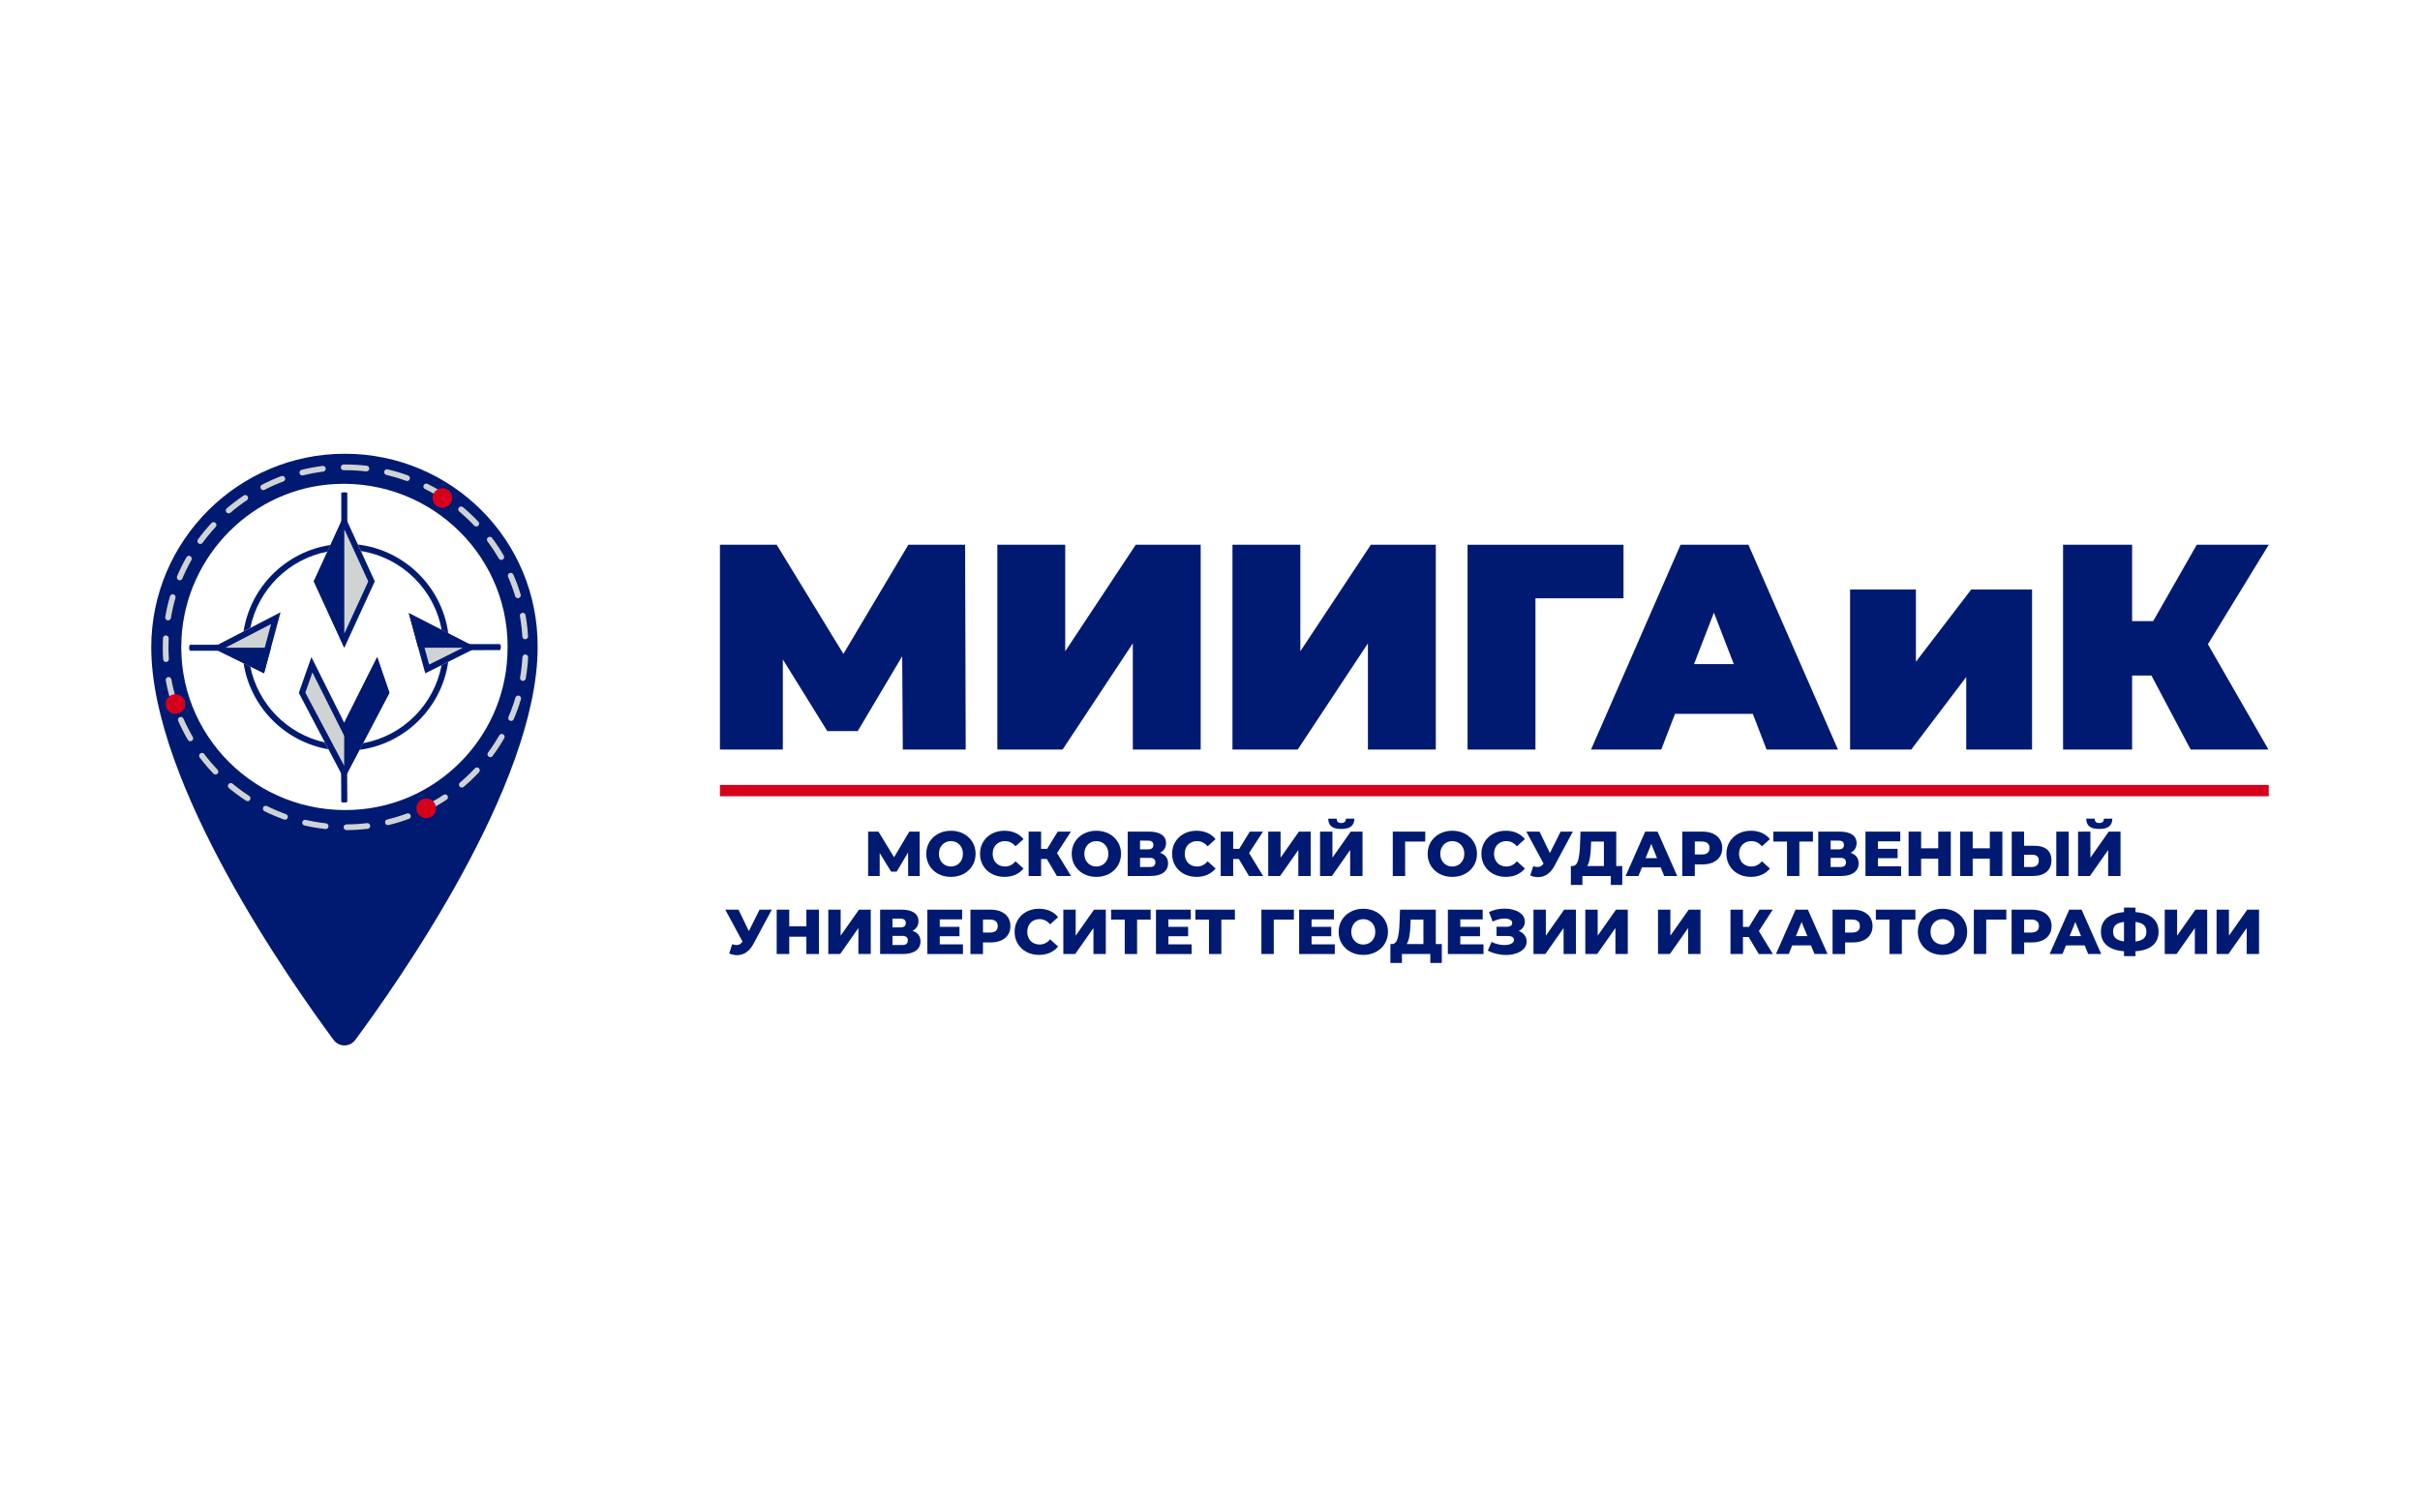 <?xml version="1.0" encoding="UTF-8"?> <svg xmlns="http://www.w3.org/2000/svg" width="160" height="100" viewBox="0 0 160 100" fill="none"><g clip-path="url(#clip0_2468_38)"><path d="M22.798 30C15.749 30 10 35.749 10 42.798C10 51.897 19.349 65.095 22.048 68.744C22.398 69.244 23.148 69.244 23.498 68.744C26.197 65.094 35.546 51.896 35.546 42.798C35.596 35.699 29.847 30 22.798 30ZM23.347 53.546C16.949 53.846 11.649 48.597 12 42.198C12.3 36.699 16.748 32.25 22.198 32C28.596 31.7 33.896 36.949 33.545 43.347C33.295 48.846 28.846 53.296 23.347 53.545V53.546Z" fill="#001A72"></path><path d="M22.91 54.885C22.805 54.885 22.721 54.801 22.72 54.697C22.72 54.593 22.804 54.507 22.908 54.506C23.361 54.504 23.818 54.476 24.265 54.422C24.369 54.411 24.463 54.483 24.476 54.587C24.487 54.69 24.414 54.785 24.31 54.797C23.848 54.853 23.377 54.882 22.91 54.884H22.909L22.91 54.885ZM21.531 54.813C21.524 54.813 21.517 54.813 21.51 54.811C21.045 54.76 20.58 54.681 20.126 54.577C20.024 54.554 19.961 54.452 19.984 54.35C20.008 54.248 20.105 54.183 20.211 54.208C20.65 54.309 21.101 54.385 21.552 54.435C21.655 54.446 21.73 54.54 21.718 54.643C21.708 54.74 21.625 54.811 21.53 54.811L21.531 54.813ZM25.647 54.554C25.561 54.554 25.484 54.496 25.463 54.409C25.439 54.308 25.501 54.205 25.603 54.18C26.042 54.075 26.48 53.941 26.904 53.785C27 53.749 27.11 53.799 27.147 53.897C27.184 53.995 27.133 54.104 27.035 54.14C26.597 54.302 26.145 54.439 25.692 54.549C25.677 54.552 25.662 54.554 25.647 54.554ZM18.842 54.194C18.821 54.194 18.799 54.191 18.779 54.183C18.338 54.026 17.903 53.841 17.486 53.634C17.392 53.588 17.354 53.474 17.4 53.381C17.447 53.287 17.56 53.249 17.653 53.295C18.058 53.496 18.479 53.675 18.905 53.827C19.004 53.862 19.055 53.971 19.02 54.069C18.992 54.146 18.919 54.194 18.842 54.194ZM28.235 53.598C28.167 53.598 28.1 53.56 28.066 53.495C28.019 53.402 28.057 53.288 28.15 53.24C28.552 53.036 28.946 52.806 29.323 52.555C29.41 52.498 29.527 52.52 29.585 52.608C29.643 52.695 29.619 52.812 29.532 52.87C29.143 53.129 28.735 53.367 28.321 53.578C28.293 53.592 28.264 53.598 28.235 53.598ZM16.37 52.969C16.334 52.969 16.298 52.959 16.267 52.938C15.876 52.684 15.495 52.404 15.136 52.106C15.056 52.039 15.045 51.92 15.112 51.84C15.178 51.759 15.297 51.748 15.378 51.815C15.725 52.104 16.094 52.375 16.473 52.621C16.561 52.678 16.586 52.795 16.529 52.883C16.492 52.939 16.431 52.969 16.37 52.969L16.37 52.969ZM30.532 52.071C30.478 52.071 30.425 52.048 30.387 52.004C30.32 51.925 30.33 51.806 30.41 51.738C30.756 51.445 31.088 51.129 31.395 50.801C31.467 50.724 31.586 50.721 31.662 50.792C31.738 50.863 31.743 50.983 31.671 51.059C31.354 51.398 31.012 51.723 30.655 52.026C30.619 52.056 30.576 52.071 30.532 52.071V52.071ZM14.246 51.207C14.197 51.207 14.147 51.188 14.109 51.149C13.787 50.812 13.481 50.453 13.201 50.081C13.137 49.997 13.155 49.878 13.238 49.816C13.321 49.754 13.44 49.769 13.503 49.853C13.775 50.214 14.072 50.562 14.383 50.888C14.456 50.963 14.453 51.083 14.377 51.155C14.341 51.19 14.293 51.208 14.246 51.208V51.207ZM32.418 50.059C32.379 50.059 32.339 50.047 32.305 50.022C32.221 49.96 32.203 49.841 32.265 49.757C32.535 49.392 32.785 49.01 33.009 48.619C33.062 48.528 33.177 48.498 33.268 48.549C33.358 48.601 33.39 48.716 33.338 48.807C33.106 49.211 32.848 49.606 32.57 49.982C32.532 50.033 32.475 50.059 32.417 50.059H32.418ZM12.584 49.007C12.519 49.007 12.456 48.974 12.421 48.914C12.183 48.51 11.969 48.09 11.782 47.666C11.74 47.569 11.783 47.459 11.879 47.416C11.975 47.375 12.086 47.418 12.128 47.514C12.309 47.925 12.518 48.332 12.747 48.723C12.8 48.813 12.77 48.929 12.679 48.982C12.649 49 12.616 49.008 12.583 49.008L12.584 49.007ZM33.791 47.666C33.766 47.666 33.74 47.66 33.716 47.651C33.62 47.61 33.576 47.498 33.617 47.402C33.795 46.987 33.95 46.556 34.078 46.123C34.108 46.023 34.211 45.964 34.313 45.995C34.413 46.025 34.47 46.13 34.441 46.23C34.309 46.678 34.149 47.122 33.965 47.551C33.934 47.622 33.864 47.666 33.791 47.666ZM11.472 46.484C11.391 46.484 11.316 46.432 11.291 46.35C11.154 45.904 11.042 45.445 10.959 44.986C10.939 44.884 11.008 44.785 11.11 44.766C11.215 44.748 11.312 44.816 11.331 44.919C11.412 45.362 11.52 45.806 11.653 46.239C11.684 46.339 11.627 46.445 11.528 46.475C11.509 46.481 11.491 46.484 11.472 46.484ZM34.573 45.02C34.563 45.02 34.552 45.02 34.541 45.017C34.438 44.999 34.369 44.901 34.387 44.798C34.464 44.352 34.515 43.898 34.539 43.447C34.545 43.343 34.644 43.263 34.739 43.269C34.843 43.275 34.923 43.364 34.917 43.468C34.892 43.933 34.839 44.403 34.761 44.863C34.745 44.955 34.664 45.02 34.574 45.02H34.573ZM10.976 43.77C10.877 43.77 10.793 43.694 10.787 43.593C10.77 43.331 10.761 43.066 10.761 42.798C10.761 42.594 10.766 42.391 10.775 42.19C10.781 42.085 10.865 42.006 10.973 42.01C11.078 42.016 11.159 42.104 11.153 42.208C11.143 42.403 11.139 42.6 11.139 42.797C11.139 43.056 11.148 43.313 11.164 43.568C11.171 43.672 11.091 43.762 10.988 43.769C10.983 43.769 10.979 43.769 10.976 43.769V43.77ZM34.724 42.266C34.624 42.266 34.541 42.188 34.535 42.088C34.508 41.637 34.455 41.183 34.375 40.738C34.357 40.635 34.426 40.537 34.528 40.518C34.637 40.501 34.729 40.569 34.748 40.671C34.829 41.131 34.885 41.599 34.912 42.065C34.919 42.169 34.839 42.259 34.734 42.266C34.731 42.266 34.727 42.266 34.723 42.266H34.724ZM11.113 41.016C11.102 41.016 11.092 41.016 11.081 41.014C10.979 40.997 10.909 40.899 10.926 40.796C11.003 40.334 11.108 39.873 11.238 39.427C11.267 39.327 11.373 39.269 11.472 39.298C11.572 39.327 11.63 39.432 11.601 39.533C11.476 39.964 11.374 40.41 11.299 40.858C11.284 40.95 11.203 41.016 11.113 41.016ZM34.242 39.55C34.16 39.55 34.085 39.497 34.061 39.415C33.931 38.983 33.774 38.553 33.594 38.139C33.552 38.043 33.596 37.932 33.692 37.89C33.786 37.849 33.899 37.892 33.94 37.988C34.127 38.416 34.289 38.86 34.423 39.306C34.454 39.406 34.397 39.512 34.297 39.542C34.279 39.548 34.26 39.55 34.243 39.55H34.242ZM11.88 38.366C11.856 38.366 11.831 38.361 11.807 38.351C11.711 38.31 11.665 38.199 11.706 38.103C11.887 37.675 12.096 37.251 12.326 36.844C12.378 36.752 12.494 36.721 12.584 36.773C12.675 36.824 12.707 36.939 12.655 37.031C12.432 37.425 12.23 37.836 12.055 38.251C12.024 38.324 11.954 38.367 11.88 38.367V38.366ZM33.143 37.02C33.079 37.02 33.015 36.987 32.98 36.926C32.752 36.534 32.5 36.153 32.23 35.792C32.167 35.708 32.184 35.59 32.268 35.528C32.352 35.465 32.471 35.482 32.533 35.565C32.812 35.938 33.072 36.332 33.307 36.735C33.36 36.825 33.329 36.941 33.239 36.994C33.208 37.011 33.175 37.019 33.143 37.019V37.02ZM13.241 35.966C13.202 35.966 13.163 35.954 13.129 35.929C13.045 35.868 13.027 35.749 13.088 35.664C13.363 35.289 13.664 34.925 13.981 34.582C14.052 34.505 14.172 34.5 14.249 34.572C14.325 34.643 14.331 34.762 14.259 34.839C13.951 35.172 13.66 35.525 13.394 35.888C13.357 35.938 13.3 35.965 13.242 35.965L13.241 35.966ZM31.492 34.812C31.441 34.812 31.392 34.792 31.354 34.753C31.044 34.425 30.711 34.111 30.364 33.82C30.284 33.753 30.274 33.633 30.341 33.554C30.409 33.473 30.527 33.464 30.608 33.531C30.966 33.831 31.31 34.154 31.63 34.493C31.701 34.569 31.698 34.689 31.622 34.76C31.586 34.794 31.539 34.812 31.493 34.812L31.492 34.812ZM15.117 33.943C15.063 33.943 15.011 33.921 14.973 33.877C14.905 33.797 14.914 33.678 14.994 33.61C15.348 33.306 15.724 33.021 16.111 32.761C16.196 32.702 16.314 32.725 16.373 32.812C16.431 32.898 16.408 33.017 16.321 33.075C15.947 33.326 15.583 33.603 15.239 33.897C15.203 33.927 15.159 33.942 15.116 33.942L15.117 33.943ZM29.378 33.04C29.341 33.04 29.306 33.03 29.273 33.008C28.896 32.76 28.5 32.531 28.096 32.329C28.003 32.282 27.965 32.168 28.012 32.075C28.06 31.981 28.174 31.945 28.266 31.991C28.683 32.2 29.091 32.437 29.481 32.694C29.568 32.751 29.593 32.868 29.535 32.956C29.499 33.011 29.439 33.04 29.377 33.04L29.378 33.04ZM17.405 32.404C17.337 32.404 17.271 32.367 17.237 32.301C17.189 32.208 17.225 32.094 17.319 32.047C17.734 31.833 18.165 31.641 18.602 31.477C18.701 31.442 18.81 31.491 18.846 31.588C18.882 31.687 18.833 31.795 18.735 31.832C18.312 31.99 17.894 32.175 17.492 32.383C17.464 32.397 17.435 32.404 17.405 32.404H17.405ZM26.913 31.801C26.891 31.801 26.87 31.797 26.848 31.79C26.422 31.635 25.983 31.504 25.544 31.401C25.443 31.377 25.38 31.275 25.404 31.173C25.427 31.071 25.526 31.008 25.631 31.032C26.084 31.139 26.538 31.274 26.978 31.434C27.076 31.47 27.126 31.579 27.091 31.677C27.063 31.754 26.99 31.802 26.913 31.802V31.801ZM19.988 31.435C19.903 31.435 19.826 31.378 19.804 31.291C19.779 31.19 19.841 31.087 19.943 31.062C20.394 30.951 20.859 30.865 21.322 30.806C21.429 30.791 21.52 30.866 21.534 30.97C21.547 31.073 21.474 31.168 21.371 31.181C20.92 31.238 20.471 31.322 20.034 31.43C20.019 31.434 20.004 31.435 19.989 31.435H19.988ZM24.226 31.169C24.22 31.169 24.212 31.169 24.205 31.167C23.757 31.115 23.301 31.089 22.847 31.089H22.726H22.724C22.62 31.089 22.535 31.006 22.534 30.902C22.533 30.798 22.616 30.712 22.721 30.711H22.847C23.315 30.711 23.786 30.737 24.247 30.791C24.351 30.802 24.426 30.896 24.414 31C24.403 31.097 24.321 31.168 24.226 31.168L24.226 31.169Z" fill="#D0D3D4"></path><path d="M29.248 33.571C29.606 33.571 29.897 33.28 29.897 32.921C29.897 32.562 29.606 32.272 29.248 32.272C28.889 32.272 28.598 32.562 28.598 32.921C28.598 33.28 28.889 33.571 29.248 33.571Z" fill="#D6001C"></path><path d="M11.6 47.197C11.959 47.197 12.25 46.907 12.25 46.548C12.25 46.189 11.959 45.898 11.6 45.898C11.241 45.898 10.95 46.189 10.95 46.548C10.95 46.907 11.241 47.197 11.6 47.197Z" fill="#D6001C"></path><path d="M28.182 54.094C28.541 54.094 28.831 53.803 28.831 53.445C28.831 53.086 28.541 52.795 28.182 52.795C27.823 52.795 27.532 53.086 27.532 53.445C27.532 53.803 27.823 54.094 28.182 54.094Z" fill="#D6001C"></path><path d="M21.651 36.471L21.853 36.032C18.901 36.471 16.557 38.803 16.103 41.75L16.55 41.519C17.066 38.969 19.092 36.96 21.651 36.471Z" fill="#001A72"></path><path d="M29.2 41.652L29.639 41.877C29.224 38.799 26.754 36.365 23.66 36.003L23.857 36.433C26.563 36.854 28.716 38.966 29.2 41.651V41.652Z" fill="#001A72"></path><path d="M29.634 43.754L29.193 43.975C28.706 46.597 26.625 48.667 23.996 49.136L23.766 49.576C26.797 49.174 29.208 46.779 29.634 43.755V43.754Z" fill="#001A72"></path><path d="M16.548 44.065L16.104 43.846C16.553 46.747 18.831 49.051 21.721 49.539L21.482 49.086C19 48.542 17.05 46.562 16.549 44.065H16.548Z" fill="#001A72"></path><path d="M31.491 42.826L27.029 40.541L28.117 44.513L31.491 42.826Z" fill="#D0D3D4"></path><path d="M27.029 40.541L28.117 44.513L31.491 42.826L27.029 40.541ZM28.374 43.939L27.653 41.309L30.607 42.822L28.374 43.939Z" fill="#001A72"></path><path d="M31.491 42.826L27.029 40.541L27.655 42.825L31.491 42.826Z" fill="#001A72"></path><path d="M18.546 40.484L14.028 42.825L17.457 44.512L18.546 40.484Z" fill="#D0D3D4"></path><path d="M18.546 40.484L14.029 42.824L17.458 44.511L18.546 40.484ZM17.198 43.939L14.906 42.824L17.924 41.256L17.199 43.939H17.198Z" fill="#001A72"></path><path d="M17.913 42.825H14.028L17.457 44.512L17.913 42.825Z" fill="#001A72"></path><path d="M25.746 45.804L22.753 51.504L19.759 45.811L20.589 43.45L22.759 47.791L24.937 43.45L25.746 45.804Z" fill="#D0D3D4"></path><path d="M24.937 43.45L22.759 47.791L20.589 43.45L19.759 45.811L22.753 51.503L25.746 45.803L24.937 43.449V43.45ZM22.764 50.645L20.188 45.794L20.657 44.46L22.765 48.666L24.869 44.468L25.316 45.768L22.764 50.645V50.645Z" fill="#001A72"></path><path d="M25.746 45.804L22.753 51.504L22.759 47.791L24.937 43.45L25.746 45.804Z" fill="#001A72"></path><path d="M22.763 34.049L20.749 38.437L22.763 42.825L24.777 38.437L22.763 34.049Z" fill="#D0D3D4"></path><path d="M22.763 34.049L20.749 38.437L22.763 42.825L24.777 38.437L22.763 34.049ZM22.763 41.898L21.178 38.443L22.763 34.989L24.348 38.443L22.763 41.898Z" fill="#001A72"></path><path d="M22.763 34.049V42.825L20.749 38.437L22.763 34.049Z" fill="#001A72"></path><path d="M12.554 43.027C12.489 42.889 12.479 42.756 12.554 42.627L14.431 42.626V43.025L12.554 43.027Z" fill="#001A72"></path><path d="M30.972 42.985V42.586L33.041 42.584C33.136 42.584 33.136 42.983 33.041 42.984L30.972 42.985Z" fill="#001A72"></path><path d="M22.564 34.51V32.6C22.563 32.53 22.962 32.529 22.962 32.6V34.51H22.564Z" fill="#001A72"></path><path d="M22.564 52.996L22.552 51.094L22.952 51.092L22.963 52.994C22.963 53.084 22.564 53.086 22.564 52.996H22.564Z" fill="#001A72"></path><path d="M59.689 49.558L59.65 43.387L56.709 48.339H54.698L51.758 43.6V49.558H47.599V36.017H51.352L55.762 43.232L60.056 36.017H63.809L63.848 49.558H59.689H59.689Z" fill="#001A72"></path><path d="M65.941 36.017H70.428V43.058L75.09 36.017H79.384V49.558H74.897V42.536L70.254 49.558H65.941V36.017Z" fill="#001A72"></path><path d="M81.485 36.017H85.973V43.058L90.634 36.017H94.928V49.558H90.441V42.536L85.798 49.558H81.485V36.017Z" fill="#001A72"></path><path d="M107.34 39.557H101.517V49.558H97.029V36.017H107.34V39.557Z" fill="#001A72"></path><path d="M115.889 47.198H110.744L109.834 49.558H105.192L111.111 36.017H115.599L121.518 49.558H116.798L115.889 47.198ZM114.632 43.909L113.317 40.505L112.002 43.909H114.633H114.632Z" fill="#001A72"></path><path d="M122.319 38.977H126.671V43.755L130.328 38.977H134.351V49.558H129.999V44.761L126.362 49.558H122.319V38.977Z" fill="#001A72"></path><path d="M145.977 42.594L149.981 49.558H144.835L142.243 44.664H140.966V49.558H136.401V36.017H140.966V41.066H142.358L145.241 36.017H149.999L145.976 42.594L145.977 42.594Z" fill="#001A72"></path><path d="M150 51.894H47.599V52.646H150V51.894Z" fill="#D6001C"></path><path d="M60.044 57.918L60.039 56.363L59.285 57.629H58.915L58.161 56.397V57.918H57.398V54.984H58.081L59.112 56.678L60.118 54.984H60.801L60.809 57.918H60.042H60.044Z" fill="#001A72"></path><path d="M62.035 57.78C61.788 57.649 61.594 57.467 61.452 57.235C61.311 57.003 61.241 56.742 61.241 56.451C61.241 56.161 61.312 55.9 61.452 55.668C61.594 55.436 61.788 55.254 62.035 55.123C62.282 54.992 62.561 54.926 62.871 54.926C63.182 54.926 63.46 54.991 63.708 55.123C63.955 55.255 64.149 55.436 64.291 55.668C64.432 55.9 64.502 56.161 64.502 56.451C64.502 56.742 64.431 57.004 64.291 57.235C64.149 57.467 63.955 57.649 63.708 57.78C63.461 57.911 63.182 57.977 62.871 57.977C62.561 57.977 62.283 57.912 62.035 57.78ZM63.273 57.184C63.393 57.114 63.489 57.016 63.558 56.889C63.628 56.762 63.663 56.616 63.663 56.451C63.663 56.287 63.628 56.14 63.558 56.014C63.489 55.887 63.393 55.788 63.273 55.718C63.154 55.648 63.019 55.613 62.871 55.613C62.723 55.613 62.589 55.648 62.468 55.718C62.348 55.788 62.253 55.887 62.183 56.014C62.113 56.141 62.078 56.287 62.078 56.451C62.078 56.616 62.113 56.763 62.183 56.889C62.253 57.016 62.348 57.114 62.468 57.184C62.588 57.254 62.723 57.289 62.871 57.289C63.019 57.289 63.153 57.254 63.273 57.184Z" fill="#001A72"></path><path d="M65.581 57.782C65.337 57.652 65.144 57.471 65.005 57.239C64.865 57.007 64.795 56.745 64.795 56.451C64.795 56.158 64.865 55.895 65.005 55.663C65.145 55.431 65.337 55.25 65.581 55.121C65.826 54.99 66.102 54.926 66.409 54.926C66.677 54.926 66.919 54.973 67.134 55.068C67.349 55.163 67.527 55.3 67.67 55.479L67.142 55.956C66.952 55.727 66.721 55.613 66.451 55.613C66.291 55.613 66.149 55.648 66.025 55.718C65.901 55.788 65.804 55.886 65.735 56.013C65.667 56.14 65.633 56.286 65.633 56.451C65.633 56.615 65.667 56.762 65.735 56.888C65.804 57.016 65.9 57.114 66.025 57.184C66.149 57.254 66.291 57.289 66.451 57.289C66.721 57.289 66.952 57.174 67.142 56.945L67.67 57.423C67.527 57.601 67.349 57.738 67.134 57.833C66.919 57.929 66.677 57.976 66.409 57.976C66.102 57.976 65.825 57.911 65.581 57.781V57.782Z" fill="#001A72"></path><path d="M69.211 56.795H68.834V57.918H68.009V54.984H68.834V56.124H69.232L69.933 54.984H70.804L69.886 56.401L70.813 57.919H69.878L69.212 56.796L69.211 56.795Z" fill="#001A72"></path><path d="M71.65 57.78C71.403 57.649 71.208 57.467 71.067 57.235C70.925 57.003 70.856 56.742 70.856 56.451C70.856 56.161 70.926 55.9 71.067 55.668C71.208 55.436 71.403 55.254 71.65 55.123C71.897 54.992 72.176 54.926 72.486 54.926C72.796 54.926 73.075 54.991 73.323 55.123C73.57 55.255 73.764 55.436 73.905 55.668C74.047 55.9 74.117 56.161 74.117 56.451C74.117 56.742 74.046 57.004 73.905 57.235C73.764 57.467 73.57 57.649 73.323 57.78C73.075 57.911 72.796 57.977 72.486 57.977C72.176 57.977 71.897 57.912 71.65 57.78ZM72.889 57.184C73.008 57.114 73.104 57.016 73.174 56.889C73.244 56.762 73.279 56.616 73.279 56.451C73.279 56.287 73.244 56.14 73.174 56.014C73.104 55.887 73.008 55.788 72.889 55.718C72.769 55.648 72.634 55.613 72.486 55.613C72.338 55.613 72.204 55.648 72.083 55.718C71.964 55.788 71.868 55.887 71.798 56.014C71.728 56.141 71.693 56.287 71.693 56.451C71.693 56.616 71.728 56.763 71.798 56.889C71.868 57.016 71.963 57.114 72.083 57.184C72.203 57.254 72.338 57.289 72.486 57.289C72.634 57.289 72.768 57.254 72.889 57.184Z" fill="#001A72"></path><path d="M77.091 56.644C77.182 56.761 77.227 56.907 77.227 57.08C77.227 57.34 77.126 57.544 76.924 57.694C76.721 57.844 76.434 57.918 76.063 57.918H74.558V54.984H75.983C76.335 54.984 76.608 55.051 76.802 55.183C76.997 55.316 77.093 55.504 77.093 55.747C77.093 55.889 77.059 56.015 76.991 56.124C76.922 56.233 76.824 56.32 76.695 56.384C76.869 56.44 77 56.527 77.091 56.644ZM75.375 56.158H75.903C76.138 56.158 76.255 56.062 76.255 55.868C76.255 55.675 76.138 55.579 75.903 55.579H75.375V56.157V56.158ZM76.389 57.017C76.389 56.818 76.269 56.719 76.029 56.719H75.375V57.323H76.029C76.269 57.323 76.389 57.221 76.389 57.017Z" fill="#001A72"></path><path d="M78.28 57.782C78.035 57.652 77.843 57.471 77.704 57.239C77.564 57.007 77.494 56.745 77.494 56.451C77.494 56.158 77.564 55.895 77.704 55.663C77.844 55.431 78.036 55.25 78.28 55.121C78.525 54.99 78.8 54.926 79.107 54.926C79.375 54.926 79.617 54.973 79.832 55.068C80.047 55.163 80.226 55.3 80.369 55.479L79.84 55.956C79.65 55.727 79.42 55.613 79.149 55.613C78.99 55.613 78.847 55.648 78.723 55.718C78.599 55.788 78.502 55.886 78.434 56.013C78.365 56.14 78.331 56.286 78.331 56.451C78.331 56.615 78.365 56.762 78.434 56.888C78.502 57.016 78.598 57.114 78.723 57.184C78.847 57.254 78.99 57.289 79.149 57.289C79.42 57.289 79.65 57.174 79.84 56.945L80.369 57.423C80.227 57.601 80.047 57.738 79.832 57.833C79.617 57.929 79.375 57.976 79.107 57.976C78.8 57.976 78.524 57.911 78.28 57.781V57.782Z" fill="#001A72"></path><path d="M81.911 56.795H81.533V57.918H80.708V54.984H81.533V56.124H81.931L82.631 54.984H83.502L82.585 56.401L83.511 57.919H82.577L81.91 56.796L81.911 56.795Z" fill="#001A72"></path><path d="M83.849 54.984H84.666V56.707L85.878 54.984H86.657V57.918H85.84V56.2L84.633 57.918H83.849V54.984Z" fill="#001A72"></path><path d="M87.276 54.985H88.094V56.707L89.305 54.985H90.084V57.918H89.267V56.2L88.06 57.918H87.276V54.985ZM88.025 54.636C87.887 54.522 87.817 54.351 87.817 54.125H88.375C88.378 54.222 88.403 54.295 88.45 54.343C88.498 54.391 88.573 54.414 88.676 54.414C88.78 54.414 88.856 54.391 88.907 54.343C88.958 54.295 88.984 54.223 88.987 54.125H89.544C89.544 54.351 89.474 54.522 89.334 54.636C89.194 54.751 88.975 54.808 88.676 54.808C88.377 54.808 88.163 54.751 88.024 54.636H88.025Z" fill="#001A72"></path><path d="M94.23 55.642H92.901V57.918H92.084V54.984H94.234L94.23 55.642Z" fill="#001A72"></path><path d="M95.184 57.78C94.937 57.649 94.742 57.467 94.601 57.235C94.46 57.003 94.39 56.742 94.39 56.451C94.39 56.161 94.46 55.9 94.601 55.668C94.742 55.436 94.937 55.254 95.184 55.123C95.431 54.992 95.71 54.926 96.02 54.926C96.331 54.926 96.609 54.991 96.857 55.123C97.104 55.255 97.298 55.436 97.439 55.668C97.581 55.9 97.651 56.161 97.651 56.451C97.651 56.742 97.58 57.004 97.439 57.235C97.298 57.467 97.104 57.649 96.857 57.78C96.61 57.911 96.331 57.977 96.02 57.977C95.71 57.977 95.431 57.912 95.184 57.78ZM96.422 57.184C96.542 57.114 96.637 57.016 96.707 56.889C96.777 56.762 96.812 56.616 96.812 56.451C96.812 56.287 96.777 56.14 96.707 56.014C96.637 55.887 96.542 55.788 96.422 55.718C96.302 55.648 96.168 55.613 96.019 55.613C95.871 55.613 95.737 55.648 95.617 55.718C95.496 55.788 95.402 55.887 95.332 56.014C95.262 56.141 95.227 56.287 95.227 56.451C95.227 56.616 95.262 56.763 95.332 56.889C95.402 57.016 95.496 57.114 95.617 57.184C95.737 57.254 95.871 57.289 96.019 57.289C96.168 57.289 96.302 57.254 96.422 57.184Z" fill="#001A72"></path><path d="M98.73 57.782C98.485 57.652 98.293 57.471 98.154 57.239C98.014 57.007 97.944 56.745 97.944 56.451C97.944 56.158 98.014 55.895 98.154 55.663C98.294 55.431 98.486 55.25 98.73 55.121C98.974 54.99 99.25 54.926 99.557 54.926C99.825 54.926 100.067 54.973 100.282 55.068C100.497 55.163 100.676 55.3 100.819 55.479L100.29 55.956C100.101 55.727 99.87 55.613 99.599 55.613C99.44 55.613 99.298 55.648 99.173 55.718C99.049 55.788 98.952 55.886 98.884 56.013C98.815 56.14 98.781 56.286 98.781 56.451C98.781 56.615 98.815 56.762 98.884 56.888C98.952 57.016 99.048 57.114 99.173 57.184C99.298 57.254 99.44 57.289 99.599 57.289C99.87 57.289 100.101 57.174 100.29 56.945L100.819 57.423C100.677 57.601 100.497 57.738 100.282 57.833C100.067 57.929 99.825 57.976 99.557 57.976C99.25 57.976 98.974 57.911 98.73 57.781V57.782Z" fill="#001A72"></path><path d="M103.988 54.984L102.773 57.252C102.644 57.495 102.487 57.679 102.301 57.805C102.115 57.931 101.912 57.993 101.692 57.993C101.53 57.993 101.357 57.957 101.172 57.885L101.37 57.273C101.484 57.306 101.582 57.323 101.663 57.323C101.744 57.323 101.816 57.306 101.879 57.269C101.941 57.233 101.999 57.175 102.053 57.097L100.913 54.985H101.789L102.472 56.402L103.18 54.985H103.989L103.988 54.984Z" fill="#001A72"></path><path d="M107.258 57.26V58.509H106.499V57.918H104.622V58.509H103.859V57.26H103.964C104.137 57.257 104.259 57.139 104.331 56.904C104.402 56.669 104.446 56.331 104.462 55.889L104.496 54.984H106.86V57.26H107.258ZM105.112 56.757C105.073 56.975 105.013 57.143 104.932 57.26H106.042V55.642H105.2L105.187 55.961C105.176 56.274 105.151 56.539 105.112 56.757Z" fill="#001A72"></path><path d="M109.798 57.348H108.557L108.326 57.918H107.479L108.774 54.984H109.592L110.891 57.918H110.028L109.797 57.348H109.798ZM109.554 56.736L109.177 55.798L108.8 56.736H109.554Z" fill="#001A72"></path><path d="M113.255 55.116C113.451 55.204 113.602 55.33 113.708 55.493C113.814 55.657 113.867 55.849 113.867 56.069C113.867 56.29 113.814 56.482 113.708 56.644C113.601 56.806 113.45 56.931 113.255 57.019C113.06 57.107 112.829 57.151 112.564 57.151H112.053V57.918H111.223V54.984H112.564C112.83 54.984 113.06 55.028 113.255 55.116ZM112.899 56.386C112.985 56.313 113.029 56.207 113.029 56.07C113.029 55.933 112.986 55.827 112.899 55.752C112.812 55.676 112.684 55.639 112.513 55.639H112.053V56.497H112.513C112.684 56.497 112.813 56.46 112.899 56.386Z" fill="#001A72"></path><path d="M114.929 57.782C114.684 57.652 114.492 57.471 114.353 57.239C114.213 57.007 114.143 56.745 114.143 56.451C114.143 56.158 114.213 55.895 114.353 55.663C114.493 55.431 114.685 55.25 114.929 55.121C115.173 54.99 115.449 54.926 115.757 54.926C116.025 54.926 116.266 54.973 116.481 55.068C116.697 55.163 116.875 55.3 117.018 55.479L116.49 55.956C116.3 55.727 116.069 55.613 115.798 55.613C115.639 55.613 115.497 55.648 115.373 55.718C115.248 55.788 115.152 55.886 115.083 56.013C115.015 56.14 114.98 56.286 114.98 56.451C114.98 56.615 115.015 56.762 115.083 56.888C115.152 57.016 115.248 57.114 115.373 57.184C115.498 57.254 115.639 57.289 115.798 57.289C116.069 57.289 116.3 57.174 116.49 56.945L117.018 57.423C116.876 57.601 116.697 57.738 116.481 57.833C116.266 57.929 116.025 57.976 115.757 57.976C115.449 57.976 115.173 57.911 114.929 57.781V57.782Z" fill="#001A72"></path><path d="M119.863 55.642H118.966V57.918H118.149V55.642H117.248V54.984H119.863V55.642Z" fill="#001A72"></path><path d="M122.749 56.644C122.84 56.761 122.885 56.907 122.885 57.08C122.885 57.34 122.784 57.544 122.582 57.694C122.379 57.844 122.092 57.918 121.721 57.918H120.216V54.984H121.641C121.993 54.984 122.266 55.051 122.46 55.183C122.655 55.316 122.751 55.504 122.751 55.747C122.751 55.889 122.717 56.015 122.649 56.124C122.58 56.233 122.482 56.32 122.353 56.384C122.527 56.44 122.658 56.527 122.749 56.644ZM121.033 56.158H121.561C121.796 56.158 121.913 56.062 121.913 55.868C121.913 55.675 121.796 55.579 121.561 55.579H121.033V56.157V56.158ZM122.047 57.017C122.047 56.818 121.928 56.719 121.687 56.719H121.033V57.323H121.687C121.928 57.323 122.047 57.221 122.047 57.017Z" fill="#001A72"></path><path d="M125.693 57.276V57.918H123.337V54.984H125.638V55.626H124.159V56.121H125.462V56.741H124.159V57.277H125.693V57.276Z" fill="#001A72"></path><path d="M128.978 54.984V57.918H128.149V56.773H127.017V57.918H126.187V54.984H127.017V56.087H128.149V54.984H128.978Z" fill="#001A72"></path><path d="M132.388 54.984V57.918H131.558V56.773H130.426V57.918H129.597V54.984H130.426V56.087H131.558V54.984H132.388Z" fill="#001A72"></path><path d="M135.338 56.16C135.533 56.321 135.631 56.559 135.631 56.875C135.631 57.212 135.522 57.471 135.304 57.65C135.086 57.829 134.783 57.918 134.395 57.918H133.007V54.984H133.825V55.919H134.503C134.864 55.919 135.142 55.999 135.338 56.16ZM134.673 57.21C134.756 57.134 134.797 57.028 134.797 56.891C134.797 56.636 134.644 56.51 134.34 56.51H133.824V57.323H134.34C134.479 57.323 134.59 57.285 134.673 57.21V57.21ZM135.954 54.984H136.771V57.918H135.954V54.984Z" fill="#001A72"></path><path d="M137.392 54.985H138.209V56.707L139.421 54.985H140.2V57.918H139.383V56.2L138.176 57.918H137.392V54.985ZM138.14 54.636C138.002 54.522 137.933 54.351 137.933 54.125H138.49C138.493 54.222 138.518 54.295 138.565 54.343C138.613 54.391 138.688 54.414 138.791 54.414C138.895 54.414 138.972 54.391 139.022 54.343C139.073 54.295 139.099 54.223 139.102 54.125H139.659C139.659 54.351 139.589 54.522 139.449 54.636C139.309 54.751 139.091 54.808 138.791 54.808C138.492 54.808 138.278 54.751 138.14 54.636H138.14Z" fill="#001A72"></path><path d="M51.028 60.143L49.812 62.41C49.683 62.654 49.526 62.837 49.34 62.963C49.154 63.089 48.951 63.151 48.731 63.151C48.569 63.151 48.395 63.115 48.211 63.043L48.409 62.431C48.523 62.465 48.621 62.482 48.702 62.482C48.783 62.482 48.855 62.464 48.918 62.427C48.98 62.391 49.038 62.334 49.092 62.255L47.952 60.143H48.828L49.511 61.56L50.219 60.143H51.028L51.028 60.143Z" fill="#001A72"></path><path d="M54.144 60.143V63.076H53.314V61.932H52.182V63.076H51.352V60.143H52.182V61.245H53.314V60.143H54.144Z" fill="#001A72"></path><path d="M54.763 60.143H55.58V61.865L56.791 60.143H57.571V63.076H56.754V61.358L55.547 63.076H54.763V60.143H54.763Z" fill="#001A72"></path><path d="M60.724 61.802C60.815 61.92 60.86 62.065 60.86 62.238C60.86 62.498 60.759 62.703 60.556 62.852C60.354 63.002 60.067 63.076 59.695 63.076H58.19V60.143H59.616C59.968 60.143 60.241 60.209 60.435 60.341C60.629 60.474 60.726 60.662 60.726 60.905C60.726 61.047 60.692 61.173 60.623 61.283C60.555 61.391 60.457 61.478 60.328 61.542C60.501 61.598 60.633 61.685 60.724 61.802ZM59.007 61.316H59.535C59.77 61.316 59.887 61.22 59.887 61.027C59.887 60.833 59.77 60.737 59.535 60.737H59.007V61.316V61.316ZM60.021 62.176C60.021 61.977 59.901 61.878 59.661 61.878H59.007V62.482H59.661C59.901 62.482 60.021 62.38 60.021 62.176Z" fill="#001A72"></path><path d="M63.667 62.436V63.077H61.312V60.144H63.613V60.785H62.133V61.28H63.437V61.9H62.133V62.437H63.667V62.436Z" fill="#001A72"></path><path d="M66.194 60.275C66.389 60.363 66.54 60.489 66.646 60.653C66.753 60.816 66.806 61.008 66.806 61.229C66.806 61.449 66.753 61.641 66.646 61.803C66.54 61.965 66.389 62.09 66.194 62.178C65.998 62.266 65.767 62.31 65.502 62.31H64.991V63.077H64.161V60.144H65.502C65.768 60.144 65.998 60.188 66.194 60.275ZM65.837 61.545C65.924 61.471 65.968 61.365 65.968 61.229C65.968 61.092 65.924 60.985 65.837 60.91C65.751 60.835 65.622 60.797 65.452 60.797H64.991V61.656H65.452C65.622 61.656 65.751 61.619 65.837 61.545Z" fill="#001A72"></path><path d="M67.867 62.94C67.623 62.81 67.431 62.629 67.291 62.398C67.151 62.166 67.082 61.903 67.082 61.61C67.082 61.316 67.151 61.054 67.291 60.822C67.431 60.589 67.623 60.408 67.867 60.279C68.112 60.149 68.388 60.084 68.695 60.084C68.963 60.084 69.205 60.132 69.42 60.226C69.635 60.321 69.814 60.458 69.956 60.637L69.428 61.115C69.238 60.886 69.008 60.771 68.737 60.771C68.577 60.771 68.435 60.806 68.311 60.876C68.187 60.946 68.09 61.044 68.022 61.171C67.953 61.298 67.919 61.444 67.919 61.609C67.919 61.773 67.953 61.92 68.022 62.047C68.09 62.174 68.186 62.272 68.311 62.342C68.435 62.412 68.577 62.447 68.737 62.447C69.008 62.447 69.238 62.332 69.428 62.103L69.956 62.581C69.814 62.759 69.635 62.896 69.42 62.992C69.205 63.087 68.963 63.134 68.695 63.134C68.388 63.134 68.112 63.069 67.867 62.939V62.94Z" fill="#001A72"></path><path d="M70.302 60.143H71.12V61.865L72.331 60.143H73.111V63.076H72.294V61.358L71.087 63.076H70.303V60.143H70.302Z" fill="#001A72"></path><path d="M76.076 60.8H75.179V63.076H74.362V60.8H73.461V60.143H76.076V60.8Z" fill="#001A72"></path><path d="M78.784 62.436V63.077H76.429V60.144H78.73V60.785H77.25V61.28H78.554V61.9H77.25V62.437H78.784V62.436Z" fill="#001A72"></path><path d="M81.647 60.8H80.75V63.076H79.933V60.8H79.031V60.143H81.647V60.8Z" fill="#001A72"></path><path d="M85.544 60.8H84.216V63.076H83.398V60.143H85.548L85.544 60.8Z" fill="#001A72"></path><path d="M88.25 62.436V63.077H85.894V60.144H88.195V60.785H86.716V61.28H88.019V61.9H86.716V62.437H88.25V62.436Z" fill="#001A72"></path><path d="M89.299 62.938C89.051 62.807 88.857 62.626 88.716 62.394C88.574 62.162 88.504 61.9 88.504 61.61C88.504 61.32 88.575 61.059 88.716 60.826C88.857 60.594 89.051 60.413 89.299 60.282C89.546 60.151 89.825 60.084 90.135 60.084C90.445 60.084 90.724 60.15 90.972 60.282C91.219 60.413 91.413 60.595 91.554 60.826C91.696 61.059 91.766 61.32 91.766 61.61C91.766 61.9 91.695 62.162 91.554 62.394C91.413 62.626 91.219 62.807 90.972 62.938C90.724 63.069 90.445 63.136 90.135 63.136C89.825 63.136 89.546 63.07 89.299 62.938ZM90.538 62.343C90.657 62.273 90.753 62.175 90.823 62.048C90.893 61.92 90.927 61.775 90.927 61.61C90.927 61.446 90.893 61.299 90.823 61.172C90.753 61.045 90.657 60.947 90.538 60.877C90.418 60.807 90.283 60.772 90.135 60.772C89.987 60.772 89.853 60.807 89.732 60.877C89.612 60.947 89.517 61.045 89.447 61.172C89.377 61.3 89.342 61.446 89.342 61.61C89.342 61.775 89.377 61.921 89.447 62.048C89.517 62.175 89.612 62.273 89.732 62.343C89.852 62.413 89.987 62.448 90.135 62.448C90.283 62.448 90.417 62.413 90.538 62.343Z" fill="#001A72"></path><path d="M95.326 62.418V63.667H94.567V63.076H92.69V63.667H91.927V62.418H92.032C92.205 62.415 92.327 62.297 92.399 62.062C92.47 61.828 92.514 61.489 92.531 61.047L92.564 60.143H94.928V62.418H95.326ZM93.18 61.915C93.14 62.133 93.081 62.301 92.999 62.418H94.11V60.8H93.267L93.255 61.119C93.243 61.432 93.218 61.697 93.18 61.915Z" fill="#001A72"></path><path d="M98.082 62.436V63.077H95.727V60.144H98.028V60.785H96.549V61.28H97.852V61.9H96.549V62.437H98.082V62.436Z" fill="#001A72"></path><path d="M100.797 61.828C100.89 61.95 100.936 62.092 100.936 62.251C100.936 62.433 100.874 62.59 100.751 62.724C100.628 62.858 100.462 62.961 100.253 63.032C100.043 63.104 99.813 63.14 99.561 63.14C99.362 63.14 99.161 63.116 98.955 63.068C98.75 63.02 98.553 62.949 98.367 62.855L98.614 62.276C98.745 62.343 98.885 62.395 99.035 62.43C99.185 62.465 99.329 62.482 99.469 62.482C99.653 62.482 99.804 62.452 99.921 62.392C100.039 62.331 100.098 62.247 100.098 62.138C100.098 62.052 100.061 61.987 99.989 61.945C99.916 61.904 99.819 61.883 99.696 61.883H98.946V61.275H99.629C99.74 61.275 99.828 61.252 99.889 61.208C99.95 61.163 99.981 61.103 99.981 61.028C99.981 60.932 99.933 60.859 99.838 60.807C99.743 60.756 99.62 60.73 99.469 60.73C99.346 60.73 99.216 60.747 99.079 60.782C98.942 60.817 98.812 60.867 98.689 60.931L98.446 60.302C98.759 60.151 99.102 60.076 99.476 60.076C99.717 60.076 99.939 60.11 100.145 60.178C100.35 60.247 100.514 60.345 100.635 60.474C100.756 60.603 100.817 60.754 100.817 60.931C100.817 61.068 100.782 61.19 100.71 61.298C100.639 61.406 100.541 61.49 100.415 61.551C100.577 61.613 100.704 61.705 100.796 61.828L100.797 61.828Z" fill="#001A72"></path><path d="M101.387 60.143H102.205V61.865L103.416 60.143H104.195V63.076H103.378V61.358L102.171 63.076H101.387V60.143Z" fill="#001A72"></path><path d="M104.814 60.143H105.632V61.865L106.843 60.143H107.622V63.076H106.805V61.358L105.598 63.076H104.814V60.143Z" fill="#001A72"></path><path d="M109.621 60.143H110.438V61.865L111.65 60.143H112.429V63.076H111.612V61.358L110.405 63.076H109.621V60.143Z" fill="#001A72"></path><path d="M115.615 61.953H115.237V63.076H114.412V60.143H115.237V61.283H115.635L116.335 60.143H117.206L116.289 61.56L117.215 63.077H116.281L115.614 61.954L115.615 61.953Z" fill="#001A72"></path><path d="M119.736 62.506H118.495L118.265 63.076H117.418L118.713 60.143H119.53L120.829 63.076H119.966L119.735 62.506H119.736ZM119.493 61.894L119.115 60.956L118.738 61.894H119.493Z" fill="#001A72"></path><path d="M123.194 60.275C123.389 60.363 123.54 60.489 123.646 60.653C123.752 60.816 123.805 61.008 123.805 61.229C123.805 61.449 123.752 61.641 123.646 61.803C123.54 61.965 123.389 62.09 123.194 62.178C122.999 62.266 122.767 62.31 122.502 62.31H121.991V63.077H121.161V60.144H122.502C122.768 60.144 122.998 60.188 123.194 60.275ZM122.837 61.545C122.923 61.471 122.967 61.365 122.967 61.229C122.967 61.092 122.924 60.985 122.837 60.91C122.75 60.835 122.622 60.797 122.452 60.797H121.991V61.656H122.452C122.622 61.656 122.751 61.619 122.837 61.545Z" fill="#001A72"></path><path d="M126.638 60.8H125.742V63.076H124.925V60.8H124.023V60.143H126.638V60.8Z" fill="#001A72"></path><path d="M127.594 62.938C127.347 62.807 127.153 62.626 127.011 62.394C126.87 62.162 126.8 61.9 126.8 61.61C126.8 61.32 126.871 61.059 127.011 60.826C127.153 60.594 127.347 60.413 127.594 60.282C127.841 60.151 128.12 60.084 128.43 60.084C128.741 60.084 129.019 60.15 129.267 60.282C129.514 60.413 129.708 60.595 129.85 60.826C129.991 61.059 130.061 61.32 130.061 61.61C130.061 61.9 129.99 62.162 129.85 62.394C129.708 62.626 129.514 62.807 129.267 62.938C129.02 63.069 128.741 63.136 128.43 63.136C128.12 63.136 127.842 63.07 127.594 62.938ZM128.833 62.343C128.953 62.273 129.048 62.175 129.118 62.048C129.188 61.92 129.223 61.775 129.223 61.61C129.223 61.446 129.188 61.299 129.118 61.172C129.048 61.045 128.953 60.947 128.833 60.877C128.713 60.807 128.579 60.772 128.43 60.772C128.282 60.772 128.148 60.807 128.028 60.877C127.907 60.947 127.813 61.045 127.743 61.172C127.673 61.3 127.638 61.446 127.638 61.61C127.638 61.775 127.673 61.921 127.743 62.048C127.813 62.175 127.907 62.273 128.028 62.343C128.148 62.413 128.282 62.448 128.43 62.448C128.579 62.448 128.713 62.413 128.833 62.343Z" fill="#001A72"></path><path d="M132.648 60.8H131.32V63.076H130.502V60.143H132.652L132.648 60.8Z" fill="#001A72"></path><path d="M135.031 60.275C135.227 60.363 135.378 60.489 135.483 60.653C135.59 60.816 135.643 61.008 135.643 61.229C135.643 61.449 135.59 61.641 135.483 61.803C135.377 61.965 135.226 62.09 135.031 62.178C134.836 62.266 134.605 62.31 134.34 62.31H133.828V63.077H132.999V60.144H134.34C134.605 60.144 134.835 60.188 135.031 60.275ZM134.674 61.545C134.761 61.471 134.805 61.365 134.805 61.229C134.805 61.092 134.762 60.985 134.674 60.91C134.587 60.835 134.459 60.797 134.289 60.797H133.828V61.656H134.289C134.459 61.656 134.588 61.619 134.674 61.545Z" fill="#001A72"></path><path d="M137.832 62.506H136.592L136.361 63.076H135.514L136.809 60.143H137.626L138.925 63.076H138.062L137.831 62.506H137.832ZM137.59 61.894L137.212 60.956L136.835 61.894H137.59Z" fill="#001A72"></path><path d="M142.323 62.513C142.061 62.738 141.683 62.864 141.189 62.893V63.216H140.431V62.893C139.936 62.856 139.559 62.728 139.297 62.507C139.036 62.286 138.905 61.985 138.905 61.602C138.905 61.22 139.036 60.917 139.295 60.695C139.555 60.473 139.934 60.344 140.431 60.307V60.006H141.189V60.307C141.684 60.341 142.061 60.469 142.323 60.691C142.584 60.912 142.715 61.217 142.715 61.602C142.715 61.988 142.585 62.289 142.323 62.514V62.513ZM139.89 62.041C140.01 62.145 140.191 62.212 140.43 62.242V60.956C140.179 60.984 139.996 61.049 139.881 61.153C139.766 61.256 139.709 61.406 139.709 61.601C139.709 61.797 139.769 61.938 139.889 62.041H139.89ZM141.736 62.046C141.852 61.939 141.91 61.79 141.91 61.597C141.91 61.404 141.851 61.256 141.733 61.153C141.613 61.049 141.433 60.984 141.19 60.956V62.247C141.439 62.218 141.621 62.151 141.737 62.046H141.736Z" fill="#001A72"></path><path d="M143.123 60.143H143.941V61.865L145.152 60.143H145.931V63.076H145.114V61.358L143.907 63.076H143.123V60.143Z" fill="#001A72"></path><path d="M146.551 60.143H147.368V61.865L148.579 60.143H149.358V63.076H148.541V61.358L147.334 63.076H146.551V60.143Z" fill="#001A72"></path></g><defs><clipPath id="clip0_2468_38"><rect width="140" height="39.119" fill="white" transform="translate(10 30)"></rect></clipPath></defs></svg> 